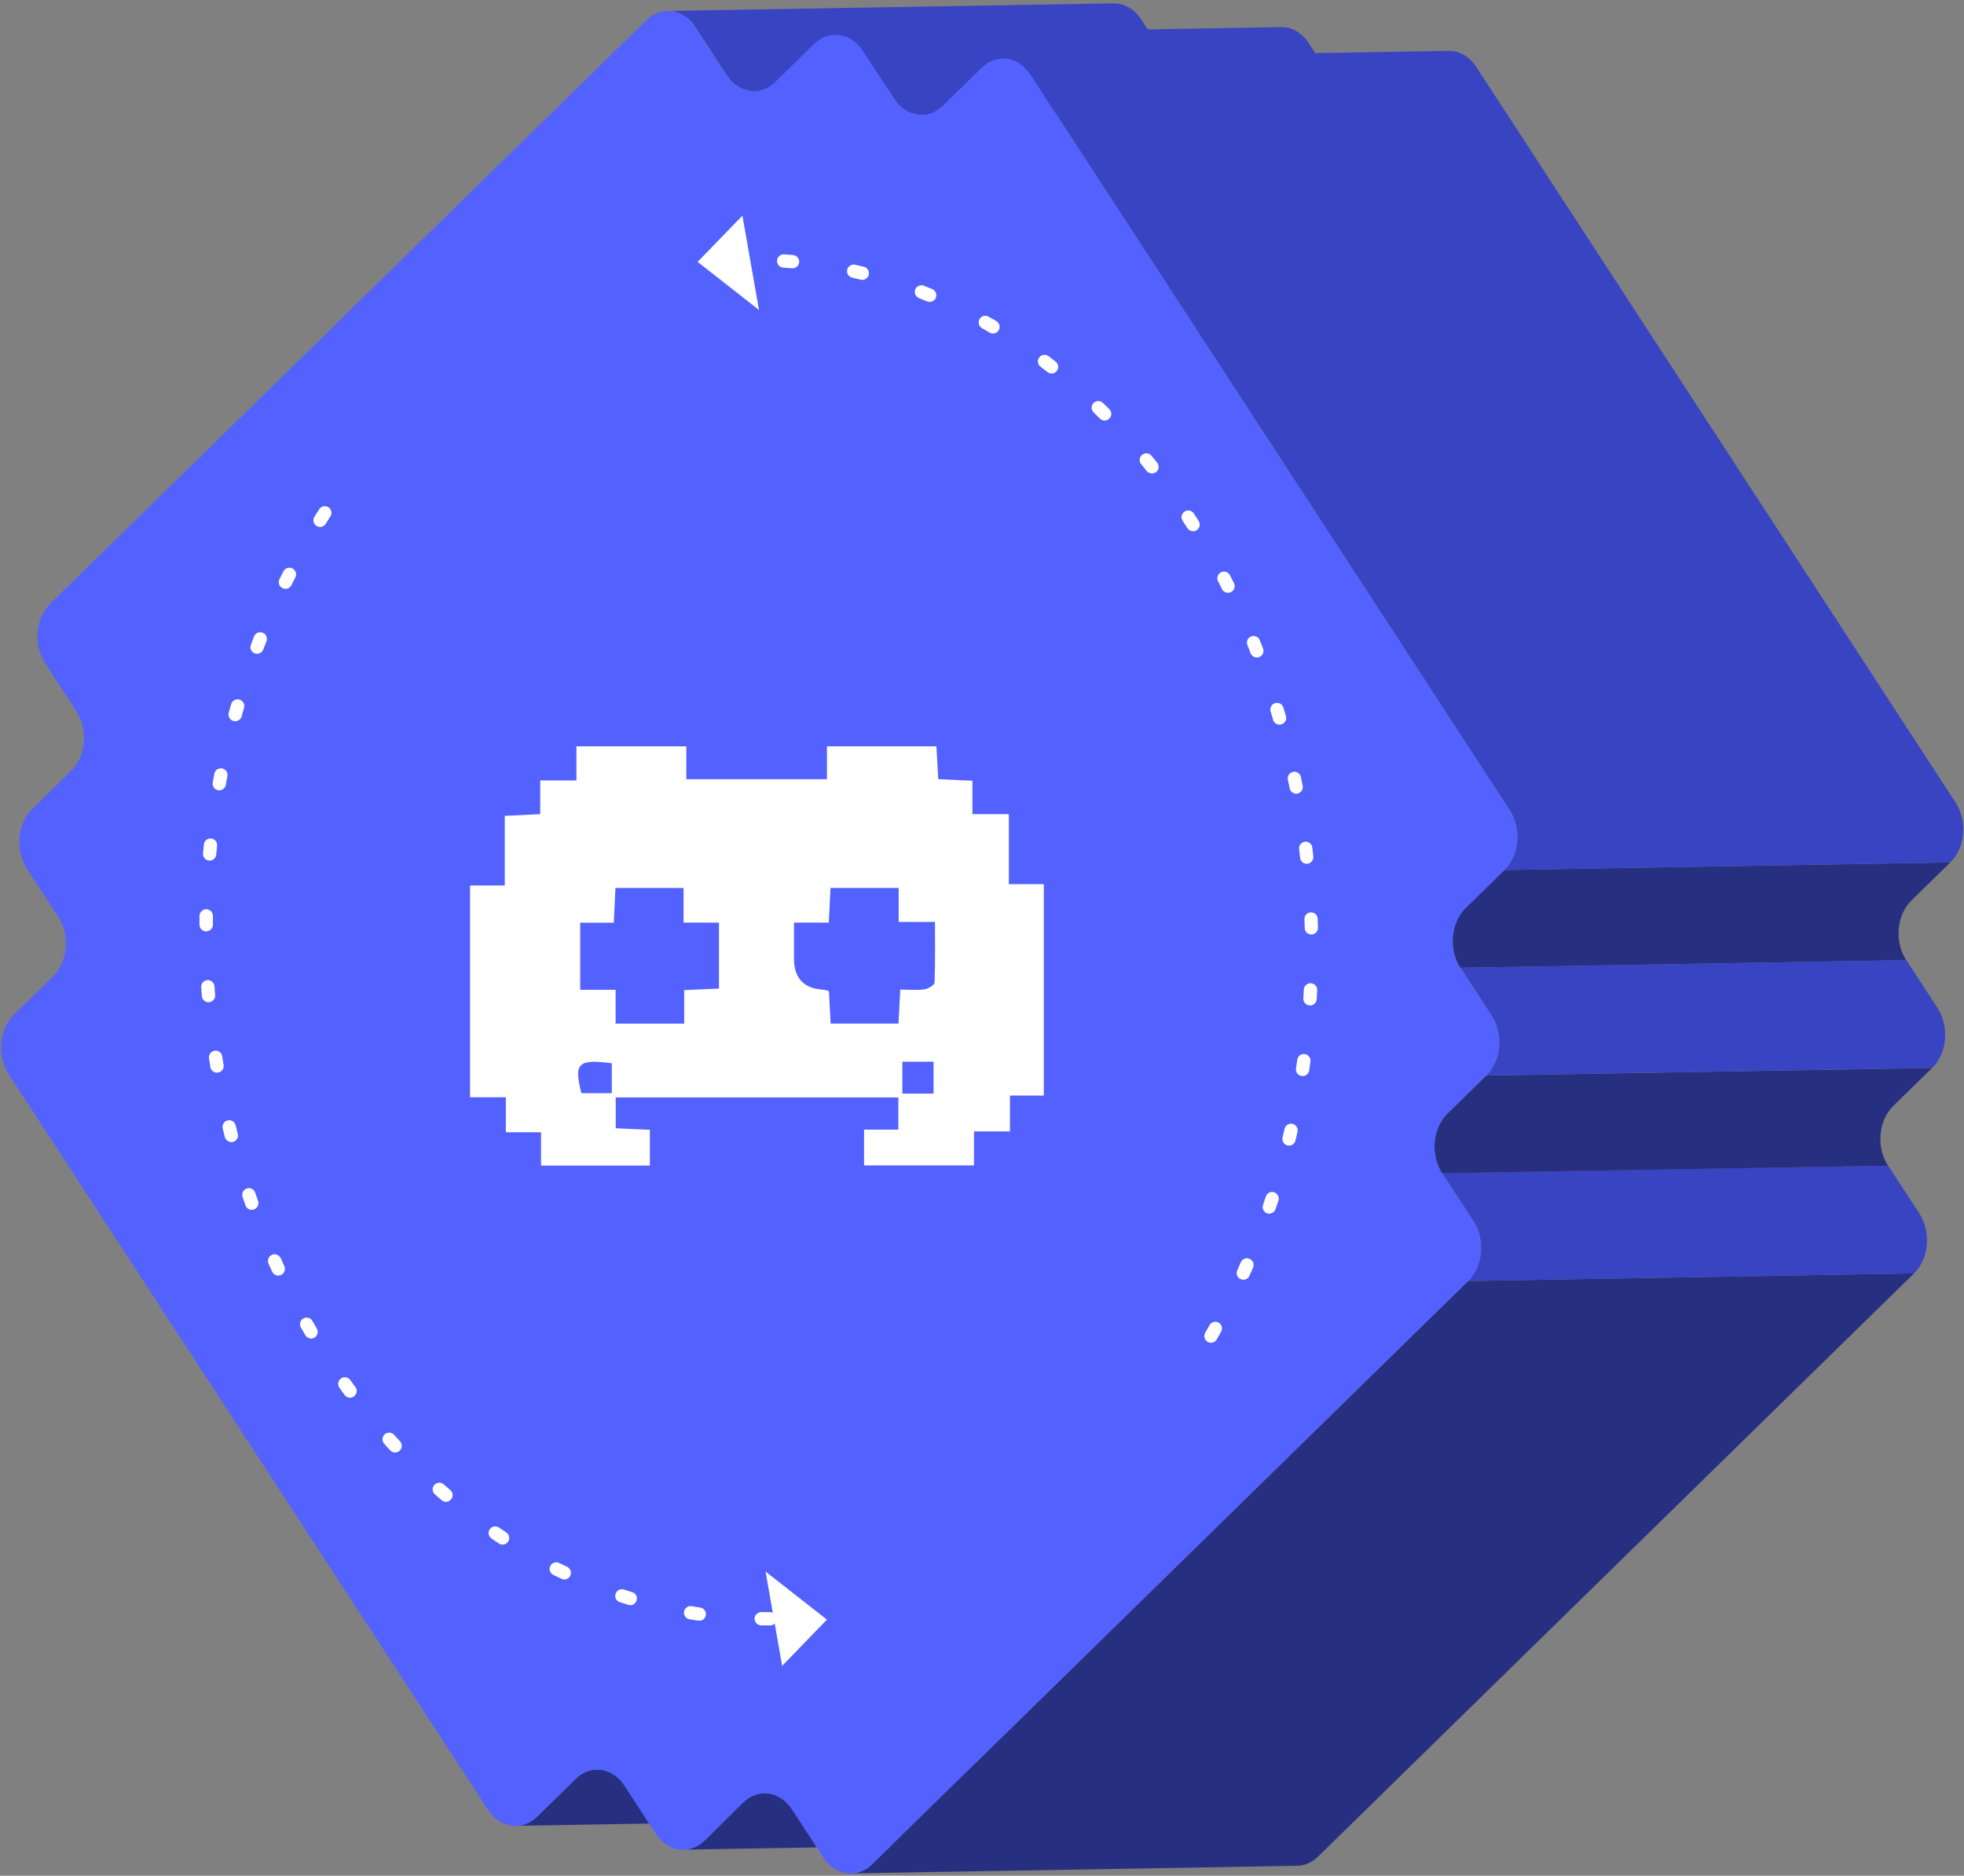 <svg width="267" height="255" viewBox="0 0 267 255" fill="none" xmlns="http://www.w3.org/2000/svg">
<rect x="0" y="0" width="267" height="255" fill="#808080" stroke="none"/>
<path d="M81.136 240.555C80.136 240.566 79.125 240.98 78.287 241.807L73.014 246.965C72.164 247.792 71.164 248.206 70.153 248.217L130.775 247.183C131.786 247.172 132.785 246.758 133.635 245.931L138.908 240.773C139.747 239.946 140.758 239.544 141.757 239.521L81.136 240.555Z" fill="#272F81"/>
<path d="M103.916 243.783C102.917 243.794 101.906 244.208 101.067 245.035L95.794 250.205C94.956 251.032 93.945 251.434 92.945 251.457L153.567 250.423C154.566 250.4 155.577 249.998 156.416 249.171L161.689 244.001C162.527 243.174 163.538 242.772 164.537 242.749L103.916 243.783Z" fill="#272F81"/>
<path d="M159.402 9.155L155.152 2.641C154.198 1.182 152.785 0.436 151.372 0.459L90.751 1.492C92.164 1.469 93.577 2.216 94.531 3.675L98.781 10.189C99.734 11.648 101.148 12.406 102.561 12.383L163.182 11.349C161.769 11.372 160.367 10.625 159.402 9.155Z" fill="#3844C1"/>
<path d="M182.171 12.383L177.921 5.869C176.967 4.41 175.554 3.652 174.152 3.687L113.531 4.721C114.944 4.698 116.346 5.444 117.299 6.903L121.55 13.417C122.503 14.876 123.916 15.634 125.318 15.611L185.939 14.577C184.526 14.6 183.125 13.853 182.171 12.383Z" fill="#3844C1"/>
<path d="M199.587 174.143L118.563 253.432C117.724 254.259 116.713 254.661 115.714 254.684L176.335 253.65C177.335 253.639 178.346 253.225 179.184 252.398L260.208 173.109L199.587 174.143Z" fill="#272F81"/>
<path d="M199.242 123.436L204.515 118.278L265.137 117.244L259.864 122.402C257.831 124.389 257.52 128.031 259.14 130.535L198.519 131.569C196.887 129.076 197.209 125.423 199.242 123.436Z" fill="#272F81"/>
<path d="M260.932 164.977L256.682 158.463L196.061 159.497L200.311 166.011C201.942 168.515 201.621 172.157 199.587 174.144L260.209 173.11C262.23 171.134 262.564 167.492 260.932 164.977Z" fill="#3844C1"/>
<path d="M262.666 145.183L202.045 146.217L196.772 151.375C194.739 153.362 194.428 157.004 196.048 159.508L256.669 158.474C255.038 155.981 255.36 152.328 257.393 150.341L262.666 145.183Z" fill="#272F81"/>
<path d="M263.402 137.038L259.152 130.525L198.53 131.558L202.781 138.072C204.412 140.576 204.09 144.218 202.057 146.205L262.678 145.172C264.712 143.184 265.033 139.543 263.402 137.038Z" fill="#3844C1"/>
<path d="M265.861 109.111L200.702 9.109C199.748 7.639 198.335 6.892 196.922 6.915L136.301 7.949C137.714 7.926 139.115 8.672 140.08 10.143L205.239 110.145C206.871 112.649 206.549 116.291 204.516 118.278L265.137 117.244C267.17 115.257 267.492 111.627 265.861 109.122V109.111Z" fill="#3844C1"/>
<path d="M133.451 9.213C135.485 7.225 138.448 7.651 140.08 10.155L205.239 110.157C206.87 112.661 206.548 116.303 204.515 118.29L199.242 123.448C197.209 125.435 196.899 129.077 198.518 131.581L202.769 138.095C204.4 140.599 204.078 144.241 202.045 146.228L196.772 151.386C194.739 153.374 194.429 157.015 196.048 159.52L200.299 166.033C201.93 168.538 201.608 172.179 199.575 174.167L118.551 253.456C116.53 255.432 113.554 255.018 111.923 252.514L107.672 246C106.041 243.507 103.077 243.071 101.044 245.058L95.771 250.228C93.749 252.204 90.774 251.79 89.142 249.286L84.892 242.772C83.261 240.279 80.297 239.843 78.263 241.83L72.991 246.988C70.957 248.976 67.993 248.562 66.351 246.058L1.192 146.056C-0.44 143.552 -0.118 139.91 1.915 137.923L7.188 132.765C9.222 130.777 9.543 127.147 7.912 124.631L3.662 118.118C2.03 115.613 2.352 111.972 4.385 109.984L9.658 104.815C11.691 102.827 12.013 99.197 10.382 96.681L6.131 90.168C4.5 87.675 4.822 84.022 6.855 82.034L87.879 2.745C89.901 0.769 92.876 1.183 94.507 3.687L98.758 10.201C100.389 12.705 103.353 13.13 105.386 11.143L110.659 5.985C112.693 3.997 115.656 4.411 117.299 6.915L121.55 13.429C123.181 15.933 126.145 16.358 128.178 14.371L133.451 9.213Z" fill="#5362FF"/>
<g clip-path="url(#clip0_233_1422)">
<path d="M117.466 158.432V153.573H122.129V149.192H83.709V153.387C85.224 153.456 86.729 153.521 88.346 153.594V158.458H73.551V153.926H68.768V149.17H63.901V120.375H68.622V110.914C70.331 110.832 71.775 110.763 73.444 110.682V106.102H78.364V101.458H93.305V105.934H112.422V101.458H127.301C127.381 102.864 127.465 104.326 127.558 105.93C129.112 105.999 130.556 106.063 132.199 106.137V110.682H137.15V120.202H141.901V148.933H137.3V153.81H132.412V158.437H117.47L117.466 158.432ZM107.941 125.42C107.941 127.27 107.945 128.775 107.941 130.279C107.926 132.97 109.259 134.395 111.94 134.553C112.148 134.566 112.347 134.648 112.692 134.734C112.768 136.196 112.843 137.657 112.918 139.154H122.151C122.231 137.562 122.306 136.096 122.386 134.54C123.63 134.54 124.666 134.639 125.672 134.497C126.185 134.423 127.031 133.927 127.044 133.595C127.155 130.905 127.106 128.205 127.106 125.334H122.173V120.72H112.905C112.83 122.315 112.754 123.781 112.675 125.424H107.945L107.941 125.42ZM93.013 139.166V134.604C94.709 134.531 96.21 134.466 97.742 134.397V125.424H92.929V120.716H83.669C83.59 122.328 83.519 123.794 83.439 125.437H78.878V134.561H83.691V139.158H93.009L93.013 139.166ZM122.674 144.337V148.674H126.916V144.337H122.674ZM83.173 144.548C78.559 143.948 77.997 144.539 79.037 148.618H83.173V144.548Z" fill="white"/>
</g>
<path d="M104.698 220.968C104.295 220.968 103.882 220.968 103.48 220.968C102.986 220.968 102.584 220.555 102.584 220.061C102.584 219.567 102.986 219.176 103.468 219.165C103.468 219.165 103.48 219.165 103.491 219.165C103.882 219.165 104.284 219.165 104.675 219.165C105.169 219.165 105.582 219.555 105.594 220.061C105.594 220.555 105.203 220.969 104.709 220.98L104.698 220.968ZM95.094 220.325C95.094 220.325 94.99 220.325 94.944 220.325C94.542 220.268 94.14 220.199 93.738 220.141C93.244 220.061 92.911 219.59 92.992 219.107C93.072 218.613 93.543 218.28 94.025 218.361C94.416 218.43 94.806 218.487 95.197 218.545C95.691 218.613 96.036 219.073 95.955 219.567C95.886 220.015 95.507 220.337 95.082 220.337L95.094 220.325ZM85.697 218.211C85.605 218.211 85.513 218.211 85.421 218.177C85.03 218.062 84.651 217.936 84.261 217.809C83.79 217.648 83.525 217.143 83.686 216.672C83.847 216.201 84.353 215.937 84.824 216.098C85.203 216.224 85.582 216.339 85.95 216.454C86.432 216.603 86.696 217.109 86.547 217.58C86.432 217.959 86.076 218.211 85.697 218.223V218.211ZM76.725 214.719C76.587 214.719 76.449 214.696 76.323 214.627C75.955 214.455 75.587 214.271 75.22 214.099C74.772 213.88 74.588 213.329 74.818 212.893C75.036 212.445 75.587 212.261 76.035 212.49C76.392 212.663 76.748 212.847 77.104 213.007C77.552 213.226 77.747 213.766 77.529 214.214C77.379 214.535 77.058 214.719 76.725 214.731V214.719ZM68.338 209.986C68.166 209.986 67.982 209.94 67.833 209.837C67.489 209.619 67.155 209.389 66.822 209.159C66.409 208.872 66.305 208.32 66.581 207.907C66.857 207.493 67.419 207.39 67.833 207.666C68.166 207.895 68.488 208.114 68.821 208.332C69.235 208.608 69.349 209.17 69.074 209.584C68.901 209.848 68.626 209.986 68.338 209.986ZM60.653 204.173C60.435 204.173 60.228 204.104 60.044 203.955C59.734 203.691 59.435 203.427 59.125 203.151C58.746 202.818 58.712 202.243 59.045 201.876C59.378 201.497 59.952 201.462 60.32 201.795C60.619 202.06 60.917 202.324 61.216 202.576C61.595 202.898 61.641 203.473 61.308 203.852C61.136 204.058 60.883 204.162 60.642 204.162L60.653 204.173ZM53.726 197.464C53.473 197.464 53.232 197.372 53.048 197.177C52.773 196.879 52.497 196.58 52.233 196.27C51.9 195.902 51.934 195.328 52.301 194.994C52.669 194.661 53.243 194.696 53.577 195.063C53.841 195.362 54.105 195.649 54.381 195.948C54.714 196.316 54.691 196.89 54.323 197.223C54.151 197.384 53.944 197.453 53.726 197.464ZM47.603 190.02C47.316 190.02 47.04 189.894 46.856 189.653L46.144 188.665C45.857 188.263 45.949 187.7 46.351 187.401C46.764 187.114 47.327 187.206 47.614 187.608L48.315 188.573C48.614 188.975 48.522 189.538 48.12 189.836C47.959 189.951 47.787 190.009 47.603 190.009V190.02ZM42.307 181.967C41.986 181.967 41.675 181.806 41.514 181.519L40.906 180.474C40.653 180.037 40.802 179.486 41.239 179.245C41.675 178.992 42.227 179.141 42.468 179.578L43.065 180.612C43.318 181.048 43.169 181.6 42.744 181.852C42.606 181.933 42.456 181.979 42.307 181.979V181.967ZM37.85 173.42C37.505 173.42 37.172 173.225 37.011 172.892L36.506 171.789C36.299 171.33 36.506 170.801 36.965 170.594C37.413 170.388 37.953 170.594 38.16 171.042L38.654 172.134C38.861 172.582 38.654 173.122 38.206 173.328C38.091 173.386 37.965 173.409 37.838 173.409L37.85 173.42ZM34.243 164.483C33.864 164.483 33.507 164.253 33.37 163.874L32.979 162.725C32.818 162.254 33.071 161.737 33.542 161.576C34.024 161.416 34.53 161.668 34.691 162.139L35.081 163.265C35.242 163.736 35.001 164.253 34.53 164.414C34.438 164.448 34.346 164.46 34.243 164.46V164.483ZM31.463 155.258C31.049 155.258 30.681 154.994 30.567 154.58L30.279 153.409C30.164 152.926 30.463 152.432 30.946 152.317C31.428 152.202 31.922 152.501 32.037 152.983L32.324 154.144C32.45 154.626 32.152 155.12 31.669 155.247C31.601 155.27 31.532 155.27 31.463 155.27V155.258ZM29.51 145.827C29.073 145.827 28.671 145.516 28.602 145.068L28.418 143.874C28.338 143.38 28.683 142.92 29.177 142.84C29.671 142.771 30.13 143.104 30.21 143.598L30.394 144.781C30.475 145.275 30.142 145.735 29.648 145.815C29.602 145.815 29.556 145.815 29.521 145.827H29.51ZM28.361 136.257C27.89 136.257 27.476 135.901 27.442 135.419L27.35 134.212C27.316 133.718 27.695 133.282 28.189 133.247C28.683 133.213 29.119 133.592 29.154 134.086L29.245 135.281C29.28 135.775 28.912 136.211 28.407 136.246C28.384 136.246 28.372 136.246 28.349 136.246L28.361 136.257ZM28.039 126.619C28.039 126.619 28.028 126.619 28.016 126.619C27.522 126.619 27.12 126.205 27.12 125.711V124.494C27.143 124 27.557 123.598 28.062 123.609C28.556 123.609 28.958 124.034 28.947 124.528V125.723C28.924 126.217 28.533 126.607 28.039 126.619ZM28.522 116.992C28.522 116.992 28.453 116.992 28.418 116.992C27.924 116.946 27.557 116.51 27.603 116.004L27.718 114.798C27.764 114.304 28.223 113.936 28.705 113.994C29.199 114.04 29.567 114.488 29.51 114.982L29.395 116.176C29.349 116.636 28.97 116.992 28.51 116.992H28.522ZM29.831 107.446C29.774 107.446 29.716 107.446 29.648 107.434C29.154 107.342 28.832 106.871 28.924 106.377L29.142 105.183C29.234 104.689 29.694 104.367 30.199 104.47C30.693 104.562 31.015 105.033 30.911 105.527L30.693 106.699C30.613 107.135 30.245 107.434 29.82 107.446H29.831ZM31.98 98.049C31.899 98.049 31.807 98.049 31.727 98.014C31.244 97.876 30.969 97.382 31.095 96.9C31.198 96.509 31.313 96.119 31.428 95.728C31.566 95.246 32.072 94.97 32.554 95.108C33.036 95.246 33.312 95.751 33.174 96.234C33.059 96.613 32.956 97.003 32.852 97.382C32.749 97.773 32.393 98.037 32.002 98.049H31.98ZM34.966 88.881C34.852 88.881 34.737 88.87 34.633 88.824C34.162 88.651 33.932 88.123 34.105 87.652C34.254 87.273 34.392 86.894 34.541 86.515C34.725 86.055 35.254 85.826 35.713 86.009C36.173 86.193 36.402 86.722 36.218 87.181C36.069 87.549 35.931 87.928 35.794 88.295C35.656 88.651 35.322 88.87 34.966 88.881ZM38.815 80.047C38.677 80.047 38.528 80.024 38.401 79.955C37.953 79.737 37.769 79.186 37.988 78.749C38.172 78.381 38.355 78.025 38.539 77.669C38.769 77.221 39.309 77.049 39.757 77.279C40.205 77.508 40.377 78.048 40.147 78.496C39.964 78.852 39.791 79.209 39.607 79.565C39.447 79.875 39.136 80.059 38.815 80.07V80.047ZM43.525 71.638C43.352 71.638 43.18 71.592 43.031 71.5C42.606 71.236 42.48 70.673 42.744 70.248C42.962 69.903 43.18 69.559 43.398 69.226C43.674 68.812 44.225 68.686 44.651 68.961C45.064 69.237 45.191 69.788 44.915 70.214C44.697 70.547 44.478 70.88 44.272 71.225C44.099 71.489 43.812 71.638 43.525 71.65V71.638Z" fill="white"/>
<path d="M164.652 182.553C164.491 182.553 164.331 182.519 164.181 182.427C163.745 182.174 163.607 181.623 163.848 181.186C164.043 180.842 164.239 180.497 164.434 180.152C164.675 179.716 165.227 179.566 165.663 179.808C166.1 180.049 166.249 180.6 166.008 181.037C165.812 181.393 165.606 181.738 165.41 182.094C165.25 182.381 164.951 182.542 164.641 182.542L164.652 182.553ZM169.041 173.972C168.914 173.972 168.776 173.949 168.65 173.891C168.191 173.685 167.995 173.145 168.202 172.697C168.363 172.329 168.524 171.973 168.685 171.605C168.88 171.146 169.42 170.939 169.879 171.134C170.339 171.33 170.546 171.87 170.35 172.329C170.189 172.697 170.029 173.076 169.856 173.443C169.707 173.777 169.385 173.972 169.052 173.972H169.041ZM172.579 165C172.475 165 172.372 164.988 172.269 164.954C171.798 164.793 171.545 164.276 171.706 163.805L172.085 162.668C172.246 162.197 172.751 161.933 173.222 162.093C173.693 162.254 173.957 162.76 173.797 163.231L173.406 164.379C173.28 164.747 172.935 164.988 172.567 164.988L172.579 165ZM175.256 155.741C175.175 155.741 175.106 155.741 175.026 155.718C174.543 155.603 174.245 155.109 174.359 154.626C174.451 154.236 174.543 153.857 174.635 153.466C174.75 152.984 175.233 152.673 175.715 152.788C176.198 152.903 176.508 153.386 176.393 153.868C176.301 154.259 176.209 154.661 176.117 155.051C176.014 155.465 175.658 155.741 175.256 155.741ZM177.094 146.275C177.094 146.275 176.99 146.275 176.944 146.275C176.45 146.206 176.106 145.746 176.186 145.252C176.243 144.862 176.301 144.46 176.358 144.069C176.427 143.575 176.875 143.23 177.381 143.299C177.875 143.368 178.219 143.828 178.151 144.322C178.093 144.724 178.036 145.126 177.978 145.528C177.909 145.976 177.53 146.286 177.105 146.298L177.094 146.275ZM178.105 136.682C178.105 136.682 178.059 136.682 178.036 136.682C177.542 136.648 177.162 136.223 177.185 135.729C177.208 135.327 177.231 134.936 177.254 134.534C177.277 134.04 177.702 133.65 178.208 133.672C178.702 133.695 179.092 134.12 179.069 134.626C179.046 135.028 179.024 135.43 179.001 135.844C178.966 136.315 178.576 136.682 178.116 136.694L178.105 136.682ZM178.288 127.044C177.794 127.044 177.381 126.653 177.369 126.159C177.369 125.757 177.346 125.367 177.335 124.965C177.323 124.471 177.702 124.046 178.208 124.034H178.219C178.713 124.034 179.127 124.413 179.138 124.907C179.15 125.309 179.161 125.723 179.173 126.125C179.173 126.619 178.794 127.032 178.288 127.044ZM177.656 117.429C177.197 117.429 176.795 117.095 176.749 116.624L176.611 115.43C176.554 114.936 176.91 114.488 177.404 114.43C177.886 114.373 178.346 114.729 178.403 115.223L178.541 116.429C178.599 116.923 178.231 117.371 177.737 117.429C177.714 117.429 177.679 117.429 177.656 117.429ZM176.221 107.894C175.795 107.894 175.405 107.607 175.324 107.17L175.083 105.998C174.98 105.504 175.301 105.033 175.784 104.93C176.278 104.826 176.749 105.148 176.852 105.631L177.094 106.814C177.186 107.308 176.875 107.779 176.381 107.882C176.324 107.882 176.278 107.894 176.221 107.905V107.894ZM173.957 98.52C173.555 98.52 173.188 98.267 173.073 97.865L172.74 96.716C172.602 96.234 172.866 95.74 173.349 95.59C173.831 95.441 174.325 95.717 174.474 96.199L174.819 97.359C174.957 97.842 174.681 98.336 174.199 98.474C174.118 98.497 174.038 98.508 173.969 98.508L173.957 98.52ZM170.879 89.387C170.511 89.387 170.166 89.169 170.017 88.812L169.581 87.698C169.397 87.239 169.615 86.71 170.086 86.526C170.546 86.343 171.074 86.561 171.258 87.032C171.407 87.411 171.557 87.778 171.706 88.158C171.89 88.617 171.66 89.146 171.189 89.329C171.085 89.375 170.982 89.387 170.879 89.387ZM166.961 80.587C166.628 80.587 166.295 80.415 166.134 80.093C165.95 79.737 165.778 79.381 165.594 79.025C165.364 78.577 165.537 78.037 165.985 77.807C166.433 77.577 166.973 77.75 167.203 78.198C167.386 78.554 167.57 78.921 167.754 79.278C167.984 79.726 167.8 80.266 167.352 80.495C167.226 80.564 167.088 80.587 166.961 80.587ZM162.205 72.213C161.907 72.213 161.608 72.075 161.424 71.799C161.206 71.466 160.999 71.133 160.781 70.799C160.505 70.386 160.62 69.823 161.045 69.547C161.459 69.272 162.022 69.386 162.297 69.812C162.516 70.145 162.745 70.489 162.952 70.834C163.216 71.259 163.101 71.81 162.676 72.086C162.527 72.178 162.366 72.224 162.205 72.224V72.213ZM156.611 64.366C156.335 64.366 156.071 64.251 155.887 64.033C155.634 63.723 155.393 63.413 155.14 63.103C154.819 62.712 154.876 62.149 155.267 61.828C155.657 61.506 156.22 61.563 156.542 61.954C156.795 62.264 157.059 62.586 157.312 62.896C157.622 63.286 157.564 63.849 157.174 64.171C157.013 64.297 156.818 64.366 156.622 64.366H156.611ZM150.189 57.175C149.948 57.175 149.718 57.094 149.534 56.911C149.247 56.623 148.971 56.348 148.684 56.072C148.328 55.727 148.317 55.153 148.661 54.797C149.006 54.441 149.58 54.429 149.936 54.774C150.224 55.061 150.522 55.337 150.809 55.624C151.166 55.98 151.166 56.555 150.809 56.899C150.637 57.072 150.407 57.163 150.189 57.163V57.175ZM142.975 50.776C142.768 50.776 142.573 50.719 142.4 50.581C142.09 50.34 141.78 50.098 141.458 49.857C141.056 49.559 140.987 48.984 141.286 48.593C141.585 48.191 142.148 48.111 142.55 48.421C142.871 48.662 143.193 48.915 143.515 49.168C143.905 49.478 143.974 50.041 143.664 50.432C143.492 50.65 143.227 50.776 142.963 50.776H142.975ZM135.014 45.343C134.853 45.343 134.692 45.308 134.543 45.216C134.198 45.009 133.853 44.814 133.509 44.619C133.072 44.377 132.923 43.826 133.164 43.389C133.405 42.953 133.957 42.804 134.393 43.045C134.749 43.24 135.094 43.447 135.45 43.654C135.875 43.907 136.025 44.458 135.772 44.894C135.611 45.182 135.312 45.331 135.002 45.343H135.014ZM126.398 41.046C126.283 41.046 126.157 41.023 126.042 40.977C125.674 40.828 125.306 40.678 124.939 40.529C124.479 40.345 124.25 39.828 124.422 39.357C124.606 38.886 125.134 38.668 125.594 38.84C125.973 38.99 126.352 39.139 126.731 39.3C127.19 39.495 127.409 40.024 127.225 40.483C127.087 40.828 126.754 41.035 126.409 41.046H126.398ZM117.242 38.048C117.162 38.048 117.093 38.048 117.012 38.025C116.622 37.933 116.242 37.841 115.852 37.749C115.369 37.634 115.059 37.152 115.174 36.669C115.289 36.187 115.772 35.877 116.254 35.991C116.645 36.083 117.047 36.175 117.437 36.267C117.92 36.382 118.218 36.876 118.104 37.358C118 37.761 117.644 38.036 117.242 38.048ZM107.753 36.474C107.753 36.474 107.684 36.474 107.661 36.474C107.271 36.439 106.868 36.405 106.478 36.382C105.984 36.347 105.605 35.922 105.639 35.417C105.674 34.923 106.122 34.544 106.604 34.578C107.006 34.601 107.42 34.636 107.822 34.67C108.316 34.716 108.684 35.153 108.649 35.647C108.603 36.118 108.224 36.462 107.764 36.474H107.753ZM96.92 36.474C96.449 36.474 96.047 36.129 96.001 35.647C95.955 35.153 96.323 34.705 96.817 34.67C97.219 34.636 97.632 34.601 98.034 34.578C98.494 34.544 98.965 34.923 98.999 35.417C99.034 35.911 98.655 36.347 98.161 36.382C97.77 36.405 97.368 36.439 96.977 36.474C96.954 36.474 96.931 36.474 96.908 36.474H96.92Z" fill="white"/>
<path d="M100.93 29.317L94.842 35.601L103.182 42.138L100.93 29.317Z" fill="white"/>
<path d="M106.329 226.471L112.417 220.187L104.077 213.651L106.329 226.471Z" fill="white"/>
<defs>
<clipPath id="clip0_233_1422">
<rect width="78" height="57" fill="white" transform="translate(63.901 101.458)"/>
</clipPath>
</defs>
</svg>
